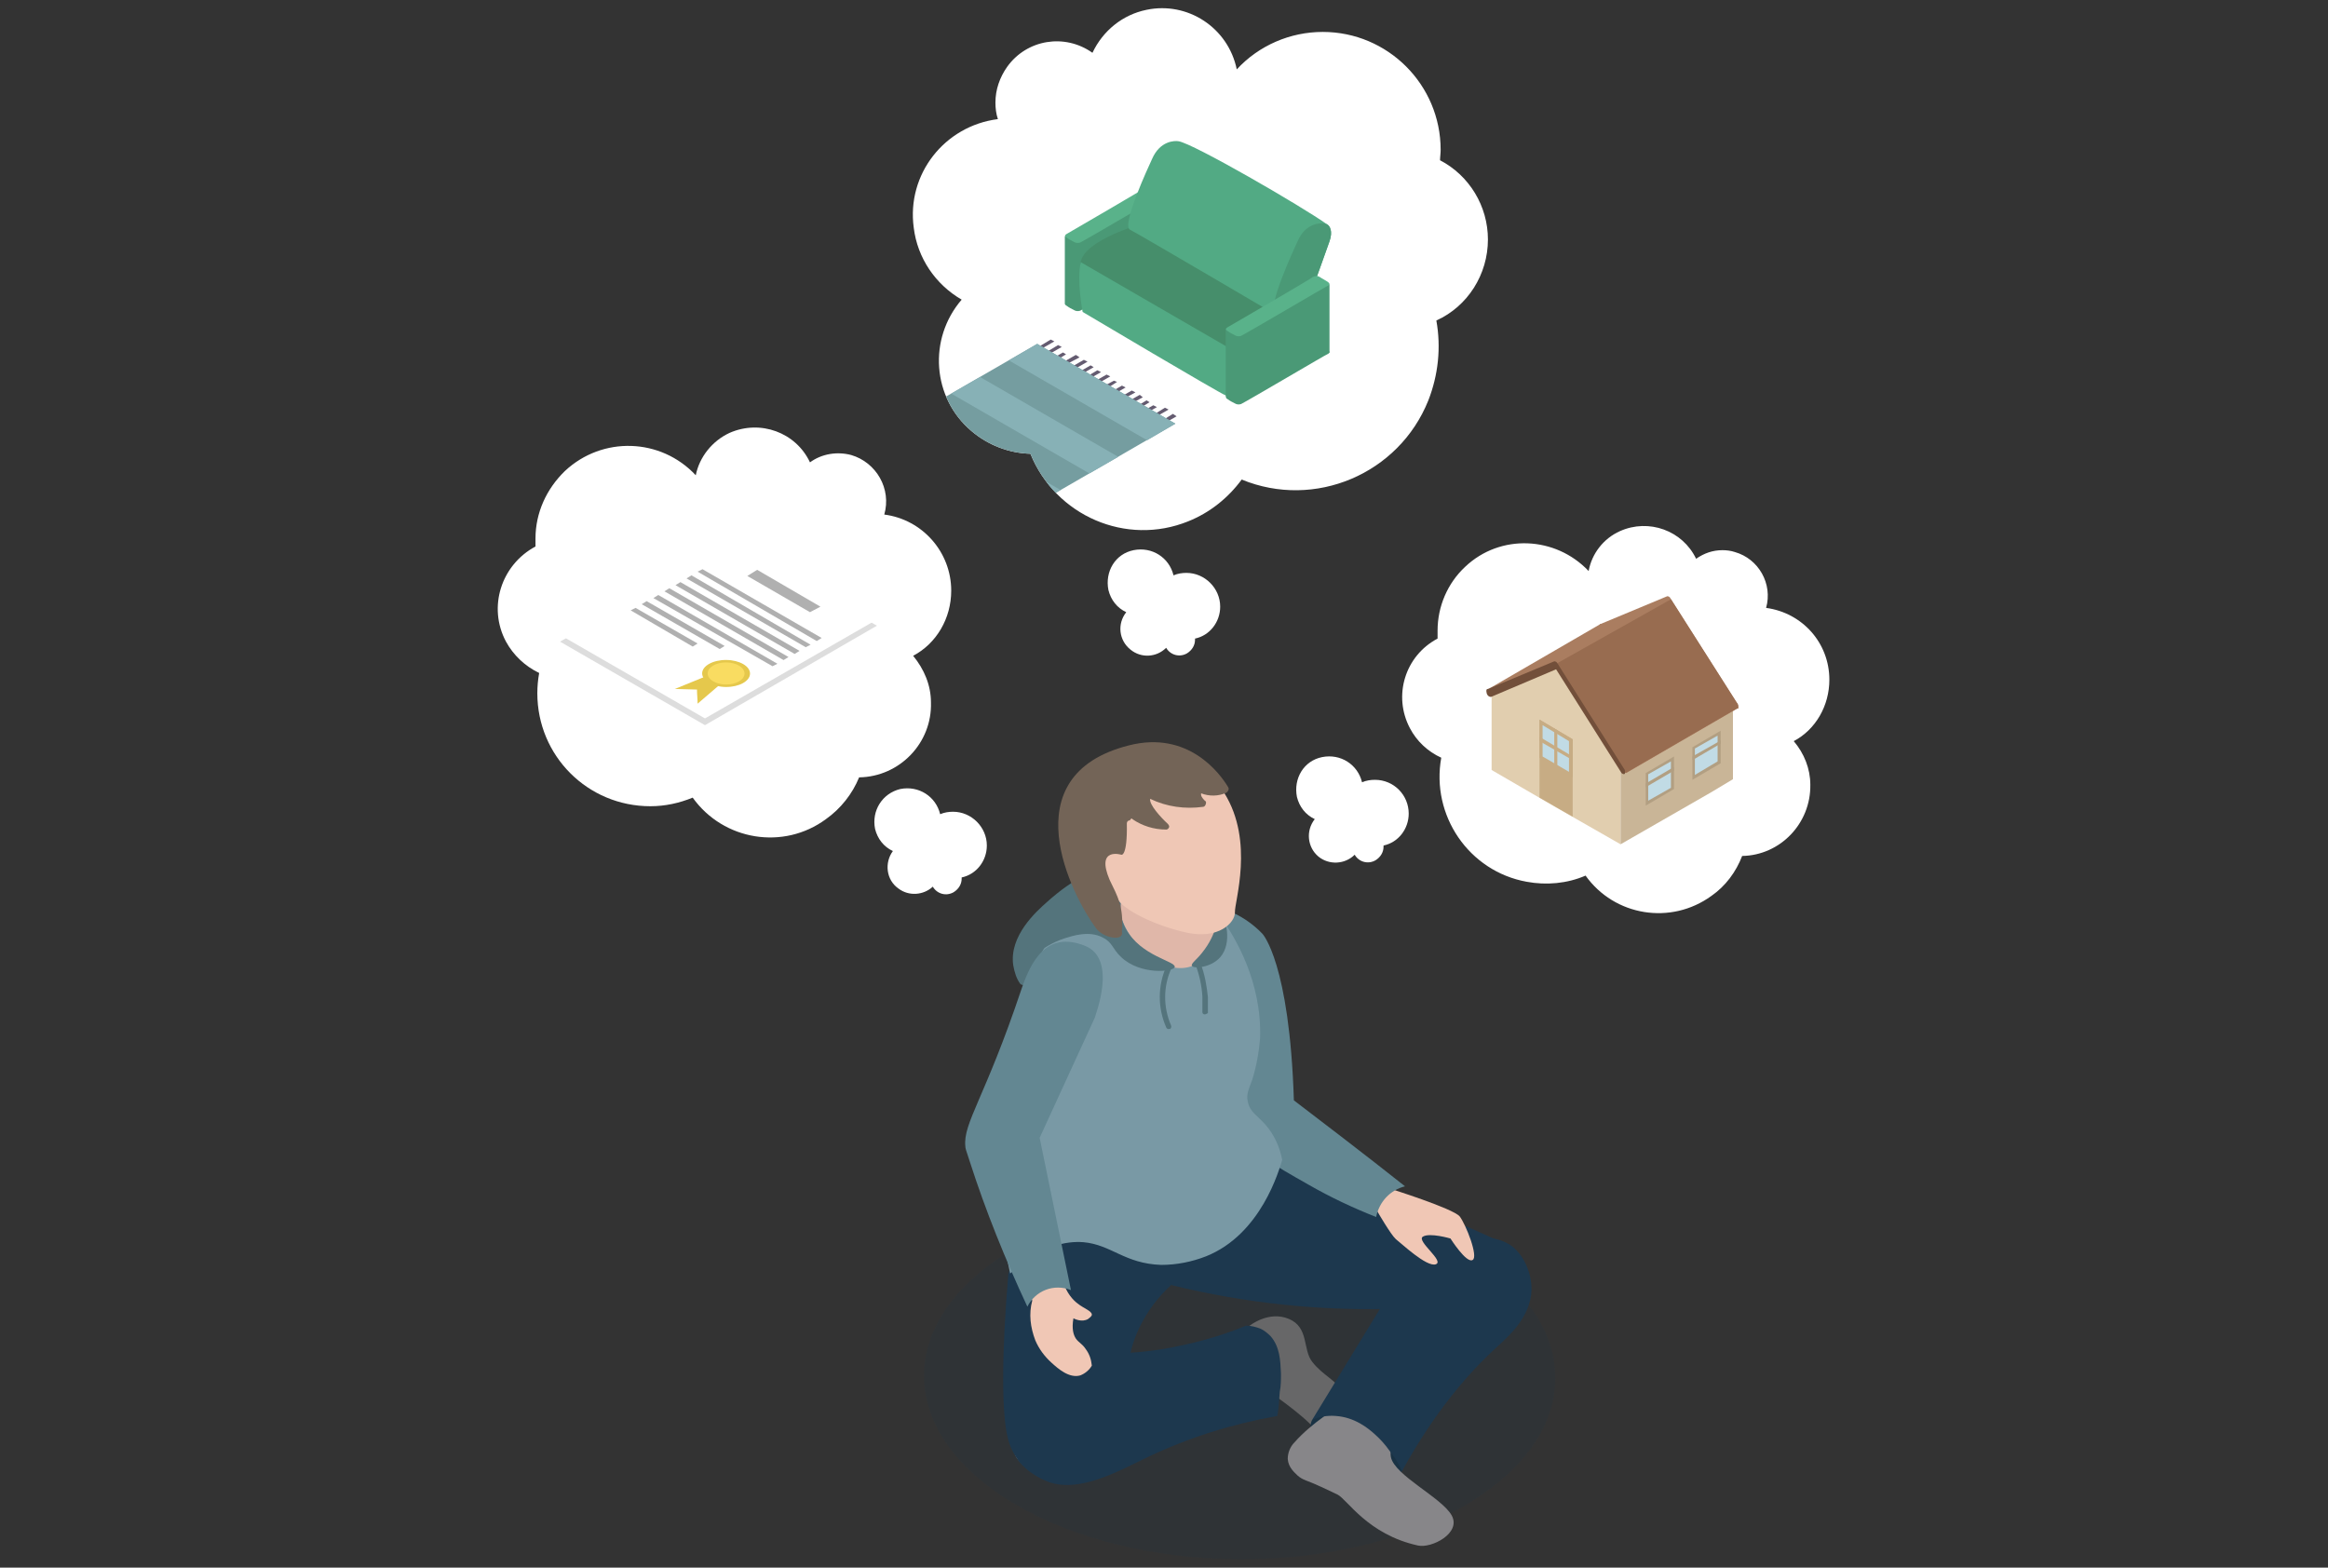 <?xml version="1.0" encoding="utf-8"?>
<!-- Generator: Adobe Illustrator 22.1.0, SVG Export Plug-In . SVG Version: 6.00 Build 0)  -->
<svg version="1.1" id="Layer_1" xmlns="http://www.w3.org/2000/svg" xmlns:xlink="http://www.w3.org/1999/xlink" x="0px" y="0px"
	 viewBox="0 0 379.1 255.3" style="enable-background:new 0 0 379.1 255.3;" xml:space="preserve">
<rect x="0" y="0" width="379.1" height="255.3" fill="#333333" stroke="none"/>
<style type="text/css">
	.st0{opacity:0.15;fill:#1D384E;enable-background:new    ;}
	.st1{fill:#54747C;}
	.st2{fill:#676768;}
	.st3{fill:#193244;}
	.st4{fill:#F0C7B5;}
	.st5{fill:#878689;}
	.st6{fill:#1D384E;}
	.st7{fill:#E0B7A9;}
	.st8{fill:#638792;}
	.st9{fill:#7999A5;}
	.st10{fill:#EFC7B5;}
	.st11{fill:#736457;}
	.st12{fill:#FFFFFF;}
	.st13{fill:#4A9976;}
	.st14{fill:#59B28A;}
	.st15{fill:#468E6B;}
	.st16{fill:#52AA84;}
	.st17{fill:#BDD4DB;}
	.st18{clip-path:url(#SVGID_2_);}
	.st19{fill:#645B70;}
	.st20{fill:#759DA0;}
	.st21{fill:#87B1B6;}
	.st22{fill:#E1CEAF;}
	.st23{fill:#C9B597;}
	.st24{fill:#AA7D60;}
	.st25{fill:#986C50;}
	.st26{fill:#724F3A;}
	.st27{fill:#C7AC84;}
	.st28{fill:#C1DBE5;}
	.st29{fill:#B29F82;}
	.st30{fill:#DDDDDD;}
	.st31{fill:#B0B0B0;}
	.st32{fill:#E5C84C;}
	.st33{fill:#F9DC61;}
</style>
<title>Asset 1</title>
<g id="Layer_2_4_">
	<g id="Layer_1-2_3_">
		
			<ellipse transform="matrix(5.410372e-03 -1 1 5.410372e-03 -23.42 424.927)" class="st0" cx="201.9" cy="224.2" rx="29.7" ry="51.4"/>
		<path class="st1" d="M181.9,142.2c-3.7-2.2-10.3,3.7-11.4,4.7c-1.7,1.5-6.2,5.5-5.5,10.3c0.2,1.1,0.5,2.2,1.2,3.1
			c5.8,2.3,12.1,1,15.4-3.1C185.7,152.4,185.3,144.2,181.9,142.2z"/>
		<path class="st2" d="M207.6,227.3c0,0,6.2,4.3,7.1,6.3c0.9,2.1,6.2-3.6,4.5-6.3c-1.7-2.7-3.7-3.2-5.5-5.5c-1.6-2-0.5-5.6-3.8-7
			c-3.3-1.4-6.4,1.1-6.4,1.1l-5.3,2.5l3,10L207.6,227.3z"/>
		<path class="st3" d="M213.7,231.2c0,0-2.3,3.6,5.3,8.3s9.3,0,9.3,0l3.2-12.2l-8.4-3.4L213.7,231.2z"/>
		<path class="st4" d="M211.6,234.4c-1.1,0.8-1.5,2.2-1.2,3.5c0.3,1.4,1.4,2.4,2.7,2.5l3.2-2.2l-1.3-4.3L211.6,234.4z"/>
		<path class="st5" d="M236.4,246.8c-1.6-2.9-9.3-6.5-9.9-9.5c-0.6-3,4.3-9.7,4.3-9.7l-7-4.5l-5.7,5.9c0,0-4.5,2.7-7.3,5.9
			c-0.7,0.7-1.1,1.7-1.1,2.7c0.1,1.4,1.1,2.2,1.6,2.7c0.9,0.8,1.6,0.8,3.5,1.7c0,0,0.3,0.1,3,1.4c1.6,0.8,4.9,6.5,13.1,8.3
			C233.1,252.2,238,249.7,236.4,246.8z"/>
		<path class="st6" d="M190.8,209.3c12.2,3,24.8,4.3,37.4,3.8c4.9-0.2,9.8-0.7,14.7-1.4l3.1-8.7c0,0-25.2-12.1-42-14.9
			c-2.3,0-13.3,5.9-13.3,5.9l-3.4,8.3C187.3,202.2,188.7,206.7,190.8,209.3z"/>
		<path class="st4" d="M164.7,233.4c0,0,0.2,2.9,0.8,3.9c0.6,1.1,5.1,4.8,7.2,4.1c1.4-0.5,2.8-1.2,4.1-2l3.3-3.8l-5.9-6.2l-7.5,0.5
			L164.7,233.4z"/>
		<path class="st6" d="M213.7,231.2c1.2-0.5,2.5-0.7,3.8-0.6c3.1,0.2,5.3,2,6.4,3c0.9,0.8,1.7,1.7,2.4,2.7c0.8,1,1.5,2.1,2,3.3
			c5.5-10,11-16.1,15.2-20c2.1-1.9,5.8-5.1,5.9-9.6c0-2.7-1.2-5.4-3-6.9c-3.9-3.1-12-1.7-18.6,5L213.7,231.2z"/>
		<path class="st4" d="M224.3,197.3c0,0,2.2,3.8,3,4.5c0.8,0.6,5,4.6,6.5,4.1c1.5-0.5-3.2-3.8-2.1-4.5c1.1-0.7,4.5,0.3,4.5,0.3
			s2.6,4.1,3.6,3.5c1-0.5-1.1-5.8-2.1-7.1c-1.1-1.3-11.3-4.5-11.3-4.5l-5.4-1.4l-0.9,2.4L224.3,197.3z"/>
		<path class="st6" d="M208.6,223.7c-0.1-2.2-0.2-4.4-1.7-6.1c-0.5-0.5-1-0.9-1.6-1.2c-0.8-0.3-1.5-0.5-2.4-0.5
			c-4.3,1.8-8.9,3-13.5,3.8c-1.9,0.3-3.6,0.5-5.3,0.6c0.3-1.4,0.8-2.7,1.4-4c1.3-2.7,3-5,5.2-7c3.3-6.6,1.6-13.2,1.6-13.2
			s-17.6-8.5-20.3-7.9c-2.7,0.6-7.8,19.3-7.8,19.3c-1.1,12.9-1.1,22.7-0.1,26.6c0.3,1.4,1,2.8,1.9,4c1.3,1.5,3,2.6,4.9,3.3
			c5.1,1.7,11.4-1.9,16-4.1c6.7-3.2,13.8-5.4,21.1-6.7c0.2-1,0.3-2.3,0.4-3.9C208.6,225.7,208.6,224.7,208.6,223.7z"/>
		<path class="st7" d="M182.3,143.9c0.7,3.9-0.2,7.9-2.4,11.2l1.9,7.1l6.3,4.3l8.9-4.3l3.2-4l-2.7-14.5c-2.2,0-4.5,0-6.9,0
			C187.8,143.7,185,143.8,182.3,143.9z"/>
		<path class="st8" d="M199.7,148.2c2.2,0.8,4.3,2.2,5.9,3.9c0,0,4.4,4.7,5.1,27.1c2.7,2.1,5.4,4.1,8.1,6.2c3.4,2.6,6.7,5.2,10,7.8
			c-2.4,0.6-4.2,2.5-4.7,5c-3.8-1.5-7.4-3.2-10.9-5.2c-6-3.4-9-5.1-11-8.2c-2.9-4.5-0.1-5.3-2.7-16.8c-1.2-5.2-2.8-9.7-1.6-15.9
			c0.2-1,0.4-1.8,0.6-2.3L199.7,148.2z"/>
		<path class="st9" d="M198.9,149.5c-0.3,3.5-2.1,6.7-4.7,7.8c-4.4,1.7-9.7-2.9-11.4-7.3c-0.4-1.2-0.6-2.5-0.5-3.8l-0.6-1.7
			c-5.3,2.1-9.7,6-12.3,11.1c-4.5,10.6-6.8,21.9-6.9,33.4c0,6.2,0.6,12.4,2,18.4c5.1-4.6,9.1-5.3,11.9-5.1c4.6,0.4,6.7,3.5,12.7,3.7
			c2.5,0,5-0.5,7.3-1.4c9-3.6,11.9-14.1,12.4-15.7c-0.4-2.1-1.3-4.1-2.7-5.7c-1.3-1.5-2.6-2.1-2.9-3.8c-0.3-1.2,0.2-2.1,0.7-3.5
			c0.7-2.2,1.1-4.5,1.3-6.8C205.5,159.7,201,152.5,198.9,149.5z"/>
		<path class="st1" d="M194.1,157.3c0.3,0.5,3.1,0.3,4.6-1.4c2.1-2.4,0.8-6.7,0.1-6.8c-0.6,0-0.5,2.9-3,6
			C194.8,156.4,193.9,156.9,194.1,157.3z"/>
		<path class="st1" d="M191.3,157.5c-0.3,0.8-5.6,1.3-8.7-1.6c-1.5-1.4-1.4-2.4-3-3.2c-2.2-1.2-4.9-0.3-6.2,0.1
			c-4.3,1.4-6.1,4.3-6.6,3.9c-0.6-0.5,1.6-6.1,6.5-9.7c2.7-1.9,6-3.1,9.3-3.3c-0.4,1.9-0.7,4.8,0.7,7.5
			C185.8,155.8,191.5,156.5,191.3,157.5z"/>
		<path class="st4" d="M171.2,195.5c0,0,1.2,11.6,1.9,13.2c0.6,1.9,1.6,3,2.4,3.6c1,0.8,2.3,1.2,2.3,1.8c0,0.3-0.4,0.5-0.6,0.7
			c-1,0.6-2.2,0-2.4-0.1c-0.3,1.7,0,2.7,0.4,3.3c0.5,0.7,1,0.8,1.6,1.7c0.6,0.8,0.9,1.7,1,2.7c-0.4,0.7-1.1,1.3-1.9,1.6
			c-1.8,0.5-3.6-1.1-4.7-2.1c-1.1-1-2-2.2-2.6-3.6c-0.8-2.1-1.1-4.3-0.5-6.5l-5.8-14.2l0.1-6.6l6.8-1L171.2,195.5z"/>
		<path class="st8" d="M176.6,154c-6.2-2.4-8.7,2.5-10.3,7.2c-5.9,17.6-9.5,21.7-9.1,25.5c0,0.3,0.1,0.6,0.7,2.4
			c2.6,8.1,5.8,16,9.4,23.7c1.3-2.6,4.3-3.8,7.1-2.7c-1.7-8.3-3.4-16.5-5.1-24.8l9-19.6C178.3,165.4,182.1,156.1,176.6,154z"/>
		<path class="st1" d="M190.3,167.6c-0.2,0-0.3-0.1-0.4-0.3c-1.4-3.2-1.4-6.8,0.1-10.1c0.1-0.2,0.3-0.3,0.6-0.2
			c0.2,0.1,0.3,0.3,0.2,0.6c-1.4,3-1.4,6.4-0.1,9.4c0.1,0.2,0,0.5-0.2,0.6C190.4,167.5,190.4,167.6,190.3,167.6z"/>
		<path class="st1" d="M196.2,165.2C196.2,165.2,196.2,165.2,196.2,165.2c-0.3,0-0.4-0.2-0.4-0.4c0-0.8,0-1.7,0-2.5
			c-0.1-1.8-0.5-3.5-1.1-5.2c-0.1-0.2,0-0.5,0.3-0.5c0.2-0.1,0.5,0,0.5,0.3c0.7,1.8,1,3.6,1.2,5.5c0,0.9,0,1.7,0,2.6
			C196.6,165,196.4,165.2,196.2,165.2z"/>
		<path class="st10" d="M199.4,129.2c4.9,7.9,1.6,17.7,1.7,19.4c0,1.7-2.7,4.4-7.8,3.3c-5.1-1.1-10.4-3.7-11.4-5.6l-4.8-9l1.6-6
			l6.4-5.2l10.2-1.1C195.4,125.1,198.7,127.8,199.4,129.2z"/>
		<path class="st11" d="M184.4,133.4c1.6,1.1,3.5,1.7,5.5,1.7c0.3,0,0.5-0.3,0.5-0.5c0-0.1-0.1-0.3-0.2-0.4
			c-1.2-1.1-3.1-3.2-2.9-4.1c2.7,1.3,5.7,1.7,8.6,1.3c0.3,0,0.5-0.4,0.5-0.7c0-0.1-0.1-0.3-0.2-0.3c-0.4-0.4-0.7-0.8-0.6-1.2
			c1.3,0.5,2.8,0.5,4.1-0.1c0.3-0.2,0.5-0.6,0.3-0.9c0,0,0,0,0,0c-1.3-2.2-6.5-9.3-16.2-6.8c-19.3,4.9-9.3,24.4-5.3,29.8
			c1.2,1.6,4.6,2.2,4.2,0.5c0.3-4.1-0.7-5.7-2-8.4c-2.3-5.4,1.9-4.1,1.9-4.1s1,0.4,0.9-5.1c0-0.3,0.2-0.5,0.5-0.5
			C184.2,133.2,184.4,133.3,184.4,133.4z"/>
		<path class="st12" d="M242.3,39c0-5.4-3-10.4-7.8-12.9c0-0.5,0.1-1.1,0.1-1.7c0-10.6-8.6-19.2-19.2-19.2c-5.3,0-10.4,2.2-14,6.1
			c-1.4-6.8-8-11.1-14.7-9.7c-3.9,0.8-7.1,3.4-8.8,7c-4.5-3.2-10.7-2.2-13.9,2.3c-1.2,1.7-1.9,3.7-1.9,5.8c0,0.9,0.1,1.8,0.4,2.7
			c-8.7,1.1-14.9,9-13.7,17.7c0.6,4.9,3.5,9.2,7.8,11.7c-5.5,6.4-4.8,16,1.6,21.4c2.7,2.3,6.1,3.6,9.6,3.7
			c4.1,10.1,15.6,15.1,25.7,11c3.5-1.4,6.5-3.8,8.7-6.8c11.9,4.9,25.6-0.9,30.4-12.9c1.6-4.1,2.1-8.6,1.3-13
			C239,49.9,242.3,44.7,242.3,39z"/>
		<path class="st13" d="M173.7,49.2c0,0-0.6,0.3,0,0.6c0.4,0.3,0.8,0.5,1.2,0.7c0.3,0.2,0.7,0.2,1,0.1c1.2-0.6,13.9-8.1,14.2-8.2
			c0.7-0.4-0.7-1-1.4-1.4c-0.3-0.2-0.7-0.2-1.1,0C187.5,41.2,173.7,49.2,173.7,49.2z"/>
		<polygon class="st13" points="173.4,38.5 173.4,49.5 175.4,49.9 190.3,42.2 190.3,31.1 		"/>
		<path class="st14" d="M173.7,38.1c0,0-0.6,0.3,0,0.6c0.4,0.3,0.8,0.5,1.2,0.7c0.3,0.2,0.7,0.2,1,0.1c1.2-0.6,13.9-8.1,14.2-8.2
			c0.7-0.4-0.7-1-1.4-1.4c-0.3-0.2-0.7-0.2-1.1,0C187.5,30.1,173.7,38.1,173.7,38.1z"/>
		<path class="st15" d="M185.2,36.7c0,0-10,2.9-9.2,6.8c0.8,3.9,8.8,12.4,9.7,12.7c0.9,0.3,13.9,5.3,15.7,4.1c1.9-1.3,8-7.6,8-7.9
			c0-0.3-10.2-12.4-10.2-12.4L185.2,36.7z"/>
		<path class="st16" d="M214.1,46c0,0,1.6-4.4,2.4-6.7c0.6-1.7,0-2.5-0.3-2.7c-4.2-3-22-13.3-24.3-13.6c-0.6-0.1-3-0.1-4.3,2.9
			c-0.6,1.3-5,10.8-3.6,11.5s24.7,14.4,24.7,14.4s3.9-1.9,4.6-2.2c0.2-0.1,0.7-1.1,1.2-2.5L214.1,46z"/>
		<path class="st13" d="M214.1,46c0,0,1.6-4.4,2.4-6.7c0.6-1.7,0-2.5-0.3-2.7c0,0-0.1-0.1-0.2-0.1c-0.1,0-0.3-0.1-0.4-0.1
			c-0.6-0.1-3-0.1-4.3,2.9c-0.6,1.3-5,10.8-3.6,11.5l1.4,0.8c1.1-0.5,3.6-1.8,4.2-2c0.2-0.1,0.7-1.1,1.2-2.5L214.1,46z"/>
		<path class="st17" d="M212.5,55.3c-0.7,0.3-4.1-3.3-4.4-3.8l-11.4,7c1.9,1,2.6,5.7,3,5.8c0.9,0.3,9.2-6.3,11.1-7.6
			C212.5,55.6,212.7,55.2,212.5,55.3z"/>
		<path class="st16" d="M176,42.7c-0.7,2.9,0.3,8.1,0.3,8.1s22.4,13.3,23.3,13.6c0.5,0.2,1.2-4.8,3.7-5.9L176,42.7z"/>
		<path class="st17" d="M201.4,55.8c1.3-0.7-0.5,3.5-1,3.7"/>
		<path class="st12" d="M200.8,64.9L200.8,64.9z"/>
		<path class="st13" d="M199.9,64.4c0,0-0.6,0.3,0,0.6c0.4,0.3,0.8,0.5,1.2,0.7c0.3,0.2,0.7,0.2,1,0.1c1.2-0.6,13.9-8.1,14.2-8.2
			c0.7-0.4-0.7-0.9-1.4-1.4c-0.3-0.2-0.7-0.2-1.1,0C213.7,56.4,199.9,64.4,199.9,64.4z"/>
		<polygon class="st13" points="199.6,53.6 199.6,64.6 201.7,65.1 216.5,57.4 216.5,46.3 		"/>
		<path class="st14" d="M199.9,53.3c0,0-0.6,0.3,0,0.6c0.4,0.3,0.8,0.5,1.2,0.7c0.3,0.2,0.7,0.2,1,0.1c1.2-0.6,13.9-8.1,14.2-8.2
			c0.7-0.4-0.7-0.9-1.4-1.4c-0.3-0.2-0.7-0.2-1.1,0C213.7,45.3,199.9,53.3,199.9,53.3z"/>
		<g>
			<g>
				<defs>
					<path id="SVGID_1_" d="M242.3,39c0-5.4-3-10.4-7.8-12.9c0-0.5,0.1-1.1,0.1-1.7c0-10.6-8.6-19.2-19.2-19.2
						c-5.3,0-10.4,2.2-14,6.1c-1.4-6.8-8-11.1-14.7-9.7c-3.9,0.8-7.1,3.4-8.8,7c-4.5-3.2-10.7-2.2-13.9,2.3
						c-1.2,1.7-1.9,3.7-1.9,5.8c0,0.9,0.1,1.8,0.4,2.7c-8.7,1.1-14.9,9-13.7,17.7c0.6,4.9,3.5,9.2,7.8,11.7
						c-5.5,6.4-4.8,16,1.6,21.4c2.7,2.3,6.1,3.6,9.6,3.7c4.1,10.1,15.6,15.1,25.7,11c3.5-1.4,6.5-3.8,8.7-6.8
						c11.9,4.9,25.6-0.9,30.4-12.9c1.6-4.1,2.1-8.6,1.3-13C239,49.9,242.3,44.7,242.3,39z"/>
				</defs>
				<clipPath id="SVGID_2_">
					<use xlink:href="#SVGID_1_"  style="overflow:visible;"/>
				</clipPath>
				<g class="st18">
					<polygon class="st19" points="169.6,56.8 169.1,56.5 171.1,55.3 171.7,55.6 					"/>
					<polygon class="st19" points="170.8,57.7 170.3,57.4 172.3,56.2 172.9,56.5 					"/>
					<polygon class="st19" points="171.5,59 171,58.6 173.1,57.4 173.6,57.7 					"/>
					<polygon class="st19" points="173.7,59.3 173.1,59 175.2,57.8 175.8,58.2 					"/>
					<polygon class="st19" points="175,60.1 174.4,59.8 176.5,58.6 177.1,58.9 					"/>
					<polygon class="st19" points="176,61 175.5,60.7 177.6,59.5 178.1,59.8 					"/>
					<polygon class="st19" points="177.2,61.8 176.7,61.5 178.7,60.3 179.3,60.6 					"/>
					<polygon class="st19" points="178.7,62.5 178.1,62.2 180.2,61 180.8,61.3 					"/>
					<polygon class="st19" points="179.9,63.5 179.3,63.1 181.4,62 181.9,62.2 					"/>
					<polygon class="st19" points="181.2,64.3 180.6,64 182.7,62.8 183.3,63.1 					"/>
					<polygon class="st19" points="182.7,65.1 182.2,64.8 184.3,63.6 184.9,63.9 					"/>
					<polygon class="st19" points="184.1,65.8 183.5,65.5 185.6,64.3 186.1,64.7 					"/>
					<polygon class="st19" points="185.1,66.8 184.6,66.5 186.7,65.2 187.2,65.5 					"/>
					<polygon class="st19" points="186.3,67.5 185.7,67.2 187.8,66 188.4,66.3 					"/>
					<polygon class="st19" points="188.2,67.9 187.6,67.7 189.7,66.4 190.3,66.7 					"/>
					<polygon class="st19" points="189.5,69 188.9,68.7 191,67.4 191.6,67.8 					"/>
					<polygon class="st20" points="168.9,56 191.4,69 144.7,96 122.2,83 					"/>
					<polygon class="st21" points="131.6,77.6 154,90.6 149.4,93.3 126.9,80.3 					"/>
					<polygon class="st21" points="140.9,72.2 163.4,85.2 158.7,87.9 136.2,74.9 					"/>
					<polygon class="st21" points="150.2,66.8 172.7,79.8 168.1,82.5 145.6,69.5 					"/>
					<polygon class="st21" points="159.6,61.4 182.1,74.4 177.4,77.1 154.9,64.1 					"/>
					<polygon class="st21" points="168.9,56 191.4,69 186.8,71.7 164.3,58.7 					"/>
				</g>
			</g>
		</g>
		<path class="st12" d="M198.7,98.8c0-3-2.5-5.5-5.5-5.5c-0.7,0-1.4,0.1-2.1,0.4c-0.7-2.9-3.5-4.7-6.5-4.1s-4.7,3.5-4.1,6.5
			c0.4,1.6,1.4,2.9,2.9,3.6c-1.5,1.9-1.2,4.6,0.7,6.1c1.7,1.4,4.2,1.3,5.8-0.3c0.7,1.2,2.2,1.6,3.4,0.9c0.8-0.5,1.3-1.3,1.3-2.2
			c0-0.1,0-0.1,0-0.2C197,103.5,198.7,101.3,198.7,98.8z"/>
		<path class="st12" d="M297.9,110.7c0-6-4.4-10.9-10.3-11.7c1.1-3.9-1.2-8-5.1-9.1c-0.6-0.2-1.3-0.3-2-0.3c-1.6,0-3,0.5-4.3,1.4
			c-2.2-4.6-7.7-6.6-12.4-4.5c-2.7,1.2-4.6,3.7-5.1,6.5c-5.4-5.7-14.4-6.1-20.1-0.7c-2.9,2.7-4.5,6.5-4.5,10.4c0,0.4,0,0.8,0,1.3
			c-5.3,2.8-7.3,9.3-4.5,14.6c1.1,2.1,2.9,3.8,5.1,4.8c-1.7,9.4,4.5,18.5,13.9,20.2c3.2,0.6,6.6,0.3,9.6-1
			c4.7,6.6,13.9,8.1,20.5,3.3c2.3-1.6,4-3.9,5-6.5c6.2-0.1,11.2-5.3,11.1-11.6c0-2.6-1-5.1-2.7-7.1
			C295.7,118.8,297.9,114.9,297.9,110.7z"/>
		<path class="st12" d="M229.4,132.5c0-3-2.4-5.5-5.5-5.5c-0.7,0-1.4,0.1-2.1,0.4c-0.7-2.9-3.5-4.7-6.5-4.1s-4.7,3.5-4.1,6.5
			c0.4,1.6,1.4,2.9,2.9,3.6c-1.5,1.9-1.2,4.6,0.6,6.1c1.7,1.4,4.3,1.3,5.9-0.3c0.7,1.2,2.2,1.6,3.4,0.9c0.8-0.5,1.3-1.3,1.3-2.2
			c0-0.1,0-0.2,0-0.2C227.7,137.2,229.4,135,229.4,132.5z"/>
		<polygon class="st22" points="253.4,108.5 263.9,125.1 263.9,128 263.9,137.5 253.4,131.5 242.9,125.4 242.9,115.8 242.9,113 		
			"/>
		<polygon class="st23" points="282.2,114.5 263.9,125.1 263.9,137.5 278.7,129 282.2,126.9 		"/>
		<path class="st24" d="M282.8,114.4L272,97.4c-0.1-0.2-0.3-0.3-0.5-0.3l-10.8,4.5c-0.1,0-0.2,0-0.2,0.1l-18.1,10.5l11.1-3.8
			l11.3,17.5l18.1-10.5c0.1,0,0.2,0,0.2-0.1C283.1,115,283.1,114.7,282.8,114.4z"/>
		<path class="st25" d="M282.8,115.4c0.1,0,0.2,0,0.2-0.1c0.1-0.3,0-0.7-0.2-0.9l-10.7-16.8L253.6,108l-0.1,0.6l11.2,17.3
			L282.8,115.4z"/>
		<path class="st26" d="M264.2,126c0.2,0.1,0.3,0.1,0.4,0c0.1-0.3,0-0.7-0.2-0.9L253.6,108c-0.1-0.2-0.3-0.3-0.5-0.3l-10.8,4.5
			c-0.3,0-0.3,0.3-0.2,0.7c0.1,0.4,0.4,0.6,0.7,0.6l10.6-4.5l10.6,16.8C264,125.9,264.1,125.9,264.2,126z"/>
		<polygon class="st27" points="250.7,129.9 256.1,133 256.1,120.4 250.7,117.2 		"/>
		<polygon class="st27" points="250.7,123.4 256.1,126.6 256.1,120.4 250.7,117.2 		"/>
		<polygon class="st28" points="251.2,123.2 255.5,125.7 255.5,120.7 251.2,118.1 		"/>
		<polygon class="st27" points="253.1,124.8 253.6,125.2 253.6,119 253.1,118.6 		"/>
		<polyline class="st27" points="250.7,120 250.7,120.7 256.1,123.8 256.1,123.2 		"/>
		<polygon class="st29" points="272.6,128.5 268,131.2 268,125.9 272.6,123.2 		"/>
		<polygon class="st28" points="272.1,128.3 268.4,130.4 268.4,126.1 272.1,124 		"/>
		<polygon class="st29" points="268,128.2 268,127.6 272.6,124.9 272.6,125.5 		"/>
		<polygon class="st29" points="280.2,124.3 275.6,127 275.6,121.7 280.2,119 		"/>
		<polygon class="st28" points="279.7,124 276,126.2 276,121.9 279.7,119.8 		"/>
		<polygon class="st29" points="275.6,123.8 275.6,123.2 280.2,120.6 280.2,121.1 		"/>
		<path class="st12" d="M154.9,96.2c0-6.3-4.7-11.6-10.9-12.4c1.2-4.2-1.3-8.5-5.4-9.7c-2.3-0.6-4.8-0.2-6.7,1.2
			c-2.3-4.9-8.1-7-13.1-4.8c-2.8,1.3-4.9,3.9-5.5,6.9c-5.7-6.1-15.2-6.4-21.3-0.7c-3,2.9-4.8,6.8-4.8,11c0,0.5,0,0.9,0,1.3
			c-5.6,3-7.8,9.9-4.8,15.5c1.2,2.2,3.1,4,5.4,5.1c-0.2,1.1-0.3,2.2-0.3,3.3c0,10.2,8.2,18.4,18.4,18.4c2.4,0,4.7-0.5,6.9-1.4
			c5,7,14.8,8.6,21.7,3.5c2.4-1.7,4.3-4.1,5.4-6.8c6.6-0.1,11.9-5.6,11.7-12.2c0-2.8-1.1-5.4-2.9-7.6
			C152.5,104.8,154.9,100.7,154.9,96.2z"/>
		<path class="st12" d="M160.7,137.7c0-3-2.5-5.5-5.5-5.5c-0.7,0-1.4,0.1-2.1,0.4c-0.7-2.9-3.5-4.7-6.5-4.1
			c-2.9,0.7-4.7,3.5-4.1,6.5c0.4,1.6,1.4,2.9,2.9,3.6c-1.4,1.9-1.1,4.7,0.9,6.1c1.7,1.3,4.1,1.1,5.6-0.3c0.7,1.2,2.2,1.6,3.4,0.9
			c0.8-0.5,1.3-1.3,1.3-2.2c0-0.1,0-0.1,0-0.2C159,142.4,160.7,140.2,160.7,137.7z"/>
		<polygon class="st30" points="114.8,118.1 91.2,104.5 119.2,88.3 142.8,101.9 		"/>
		<polygon class="st12" points="114.8,117 91.2,103.4 119.2,87.3 142.8,100.9 		"/>
		<polygon class="st31" points="131.9,99.7 121.7,93.8 123.3,92.8 133.6,98.8 		"/>
		<polygon class="st31" points="133,104.4 113.6,93.1 114.4,92.7 133.8,103.9 		"/>
		<polygon class="st31" points="131.2,105.4 111.8,94.2 112.6,93.7 132,105 		"/>
		<polygon class="st31" points="129.4,106.5 110,95.3 110.8,94.8 130.2,106 		"/>
		<polygon class="st31" points="127.6,107.5 108.2,96.3 109,95.8 128.4,107 		"/>
		<polygon class="st31" points="125.8,108.5 106.4,97.4 107.2,96.9 126.6,108.1 		"/>
		<polygon class="st31" points="117.2,105.7 104.5,98.4 105.3,97.9 118,105.2 		"/>
		<polygon class="st31" points="112.8,105.3 102.7,99.4 103.5,99 113.6,104.8 		"/>
		<path class="st32" d="M114.8,110.2l-4.9,2l3.6,0.1c0,0.8,0.1,1.6,0.1,2.3l3.5-3L114.8,110.2z"/>
		
			<ellipse transform="matrix(5.410372e-03 -1 1 5.410372e-03 7.9 227.387)" class="st32" cx="118.3" cy="109.7" rx="2.2" ry="3.9"/>
		
			<ellipse transform="matrix(5.410372e-03 -1 1 5.410372e-03 7.9 227.387)" class="st33" cx="118.3" cy="109.7" rx="1.8" ry="3"/>
	</g>
</g>
</svg>
